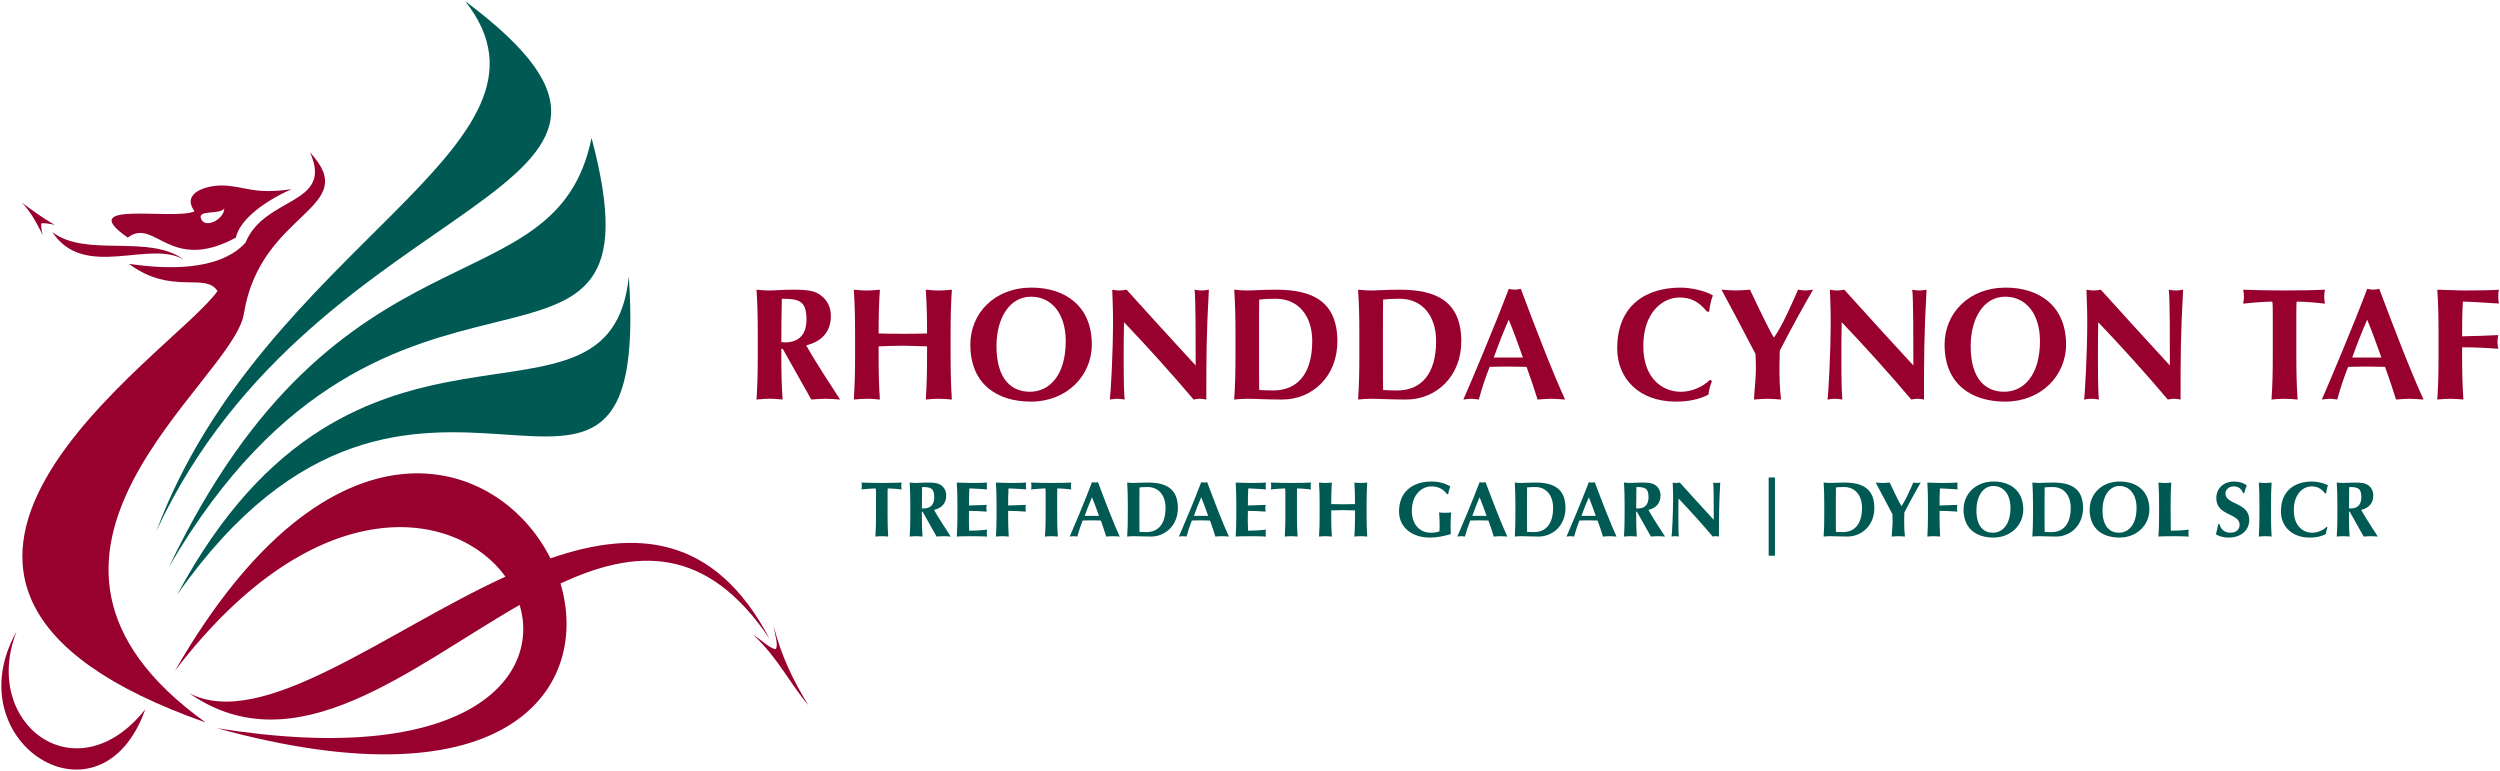 <?xml version="1.0" encoding="UTF-8" standalone="no"?>
<!-- Created with Inkscape (http://www.inkscape.org/) -->

<svg
   xmlns:dc="http://purl.org/dc/elements/1.1/"
   xmlns:cc="http://creativecommons.org/ns#"
   xmlns:rdf="http://www.w3.org/1999/02/22-rdf-syntax-ns#"
   xmlns:svg="http://www.w3.org/2000/svg"
   xmlns="http://www.w3.org/2000/svg"
   xmlns:sodipodi="http://sodipodi.sourceforge.net/DTD/sodipodi-0.dtd"
   xmlns:inkscape="http://www.inkscape.org/namespaces/inkscape"
   width="1000"
   height="308.336"
   id="svg5376"
   version="1.1"
   inkscape:version="0.48.2 r9819"
   sodipodi:docname="A1.svg">
  <defs
     id="defs5378">
    <clipPath
       clipPathUnits="userSpaceOnUse"
       id="clipPath5120">
      <path
         inkscape:connector-curvature="0"
         d="m 42.52,755.433 186.079,0 0,43.937 -186.079,0 0,-43.937 z"
         id="path5122" />
    </clipPath>
    <clipPath
       clipPathUnits="userSpaceOnUse"
       id="clipPath5128">
      <path
         inkscape:connector-curvature="0"
         d="m 42.52,799.37 0,-43.937 186.079,0 0,43.937"
         id="path5130" />
    </clipPath>
    <clipPath
       clipPathUnits="userSpaceOnUse"
       id="clipPath5148">
      <path
         inkscape:connector-curvature="0"
         d="m 42.52,799.37 0,-43.937 186.079,0 0,43.937"
         id="path5150" />
    </clipPath>
    <clipPath
       clipPathUnits="userSpaceOnUse"
       id="clipPath5202">
      <path
         inkscape:connector-curvature="0"
         d="m 42.52,799.37 0,-43.937 186.079,0 0,43.937"
         id="path5204" />
    </clipPath>
    <clipPath
       clipPathUnits="userSpaceOnUse"
       id="clipPath5214">
      <path
         inkscape:connector-curvature="0"
         d="m 42.52,799.37 0,-43.937 186.079,0 0,43.937"
         id="path5216" />
    </clipPath>
    <clipPath
       clipPathUnits="userSpaceOnUse"
       id="clipPath5234">
      <path
         inkscape:connector-curvature="0"
         d="m 42.52,799.37 0,-43.937 186.079,0 0,43.937"
         id="path5236" />
    </clipPath>
    <clipPath
       clipPathUnits="userSpaceOnUse"
       id="clipPath5290">
      <path
         inkscape:connector-curvature="0"
         d="m 42.52,799.37 0,-43.937 186.079,0 0,43.937"
         id="path5292" />
    </clipPath>
    <clipPath
       clipPathUnits="userSpaceOnUse"
       id="clipPath5330">
      <path
         inkscape:connector-curvature="0"
         d="m 42.52,799.37 0,-43.937 186.079,0 0,43.937"
         id="path5332" />
    </clipPath>
    <clipPath
       clipPathUnits="userSpaceOnUse"
       id="clipPath9912">
      <path
         inkscape:connector-curvature="0"
         d="m 339.445,232.659 46.025,0 0,51.899 -46.025,0 0,-51.899 z"
         id="path9914" />
    </clipPath>
    <clipPath
       clipPathUnits="userSpaceOnUse"
       id="clipPath9920">
      <path
         inkscape:connector-curvature="0"
         d="m 344.657,232.684 34.725,0 0,51.868 -34.725,0 0,-51.868 z"
         id="path9922" />
    </clipPath>
    <clipPath
       clipPathUnits="userSpaceOnUse"
       id="clipPath12233">
      <path
         inkscape:connector-curvature="0"
         d="m 257.953,19.842 141.732,0 0,53.504 -141.732,0 0,-53.504 z"
         id="path12235" />
    </clipPath>
    <clipPath
       clipPathUnits="userSpaceOnUse"
       id="clipPath16018">
      <path
         inkscape:connector-curvature="0"
         d="m 44.622,38.953 92.124,0 0,37.175 -92.124,0 0,-37.175 z"
         id="path16020" />
    </clipPath>
    <clipPath
       clipPathUnits="userSpaceOnUse"
       id="clipPath16002">
      <path
         inkscape:connector-curvature="0"
         d="m 44.63,38.953 92.116,0 0,37.175 -92.116,0 0,-37.175 z"
         id="path16004" />
    </clipPath>
    <clipPath
       clipPathUnits="userSpaceOnUse"
       id="clipPath15894">
      <path
         inkscape:connector-curvature="0"
         d="m 44.622,38.953 92.124,0 0,37.175 -92.124,0 0,-37.175 z"
         id="path15896" />
    </clipPath>
    <clipPath
       clipPathUnits="userSpaceOnUse"
       id="clipPath15882">
      <path
         inkscape:connector-curvature="0"
         d="m 44.63,38.953 92.116,0 0,37.175 -92.116,0 0,-37.175 z"
         id="path15884" />
    </clipPath>
    <clipPath
       clipPathUnits="userSpaceOnUse"
       id="clipPath16679">
      <path
         inkscape:connector-curvature="0"
         d="m -8.504,-8.503 437.953,0 0,106.997 -437.953,0 0,-106.997 z"
         id="path16681" />
    </clipPath>
    <clipPath
       clipPathUnits="userSpaceOnUse"
       id="clipPath19116">
      <path
         inkscape:connector-curvature="0"
         d="m 524.876,58.163 51.974,0 c 2.348,0 4.252,-1.904 4.252,-4.252 l 0,-35.486 c 0,-2.348 -1.904,-4.252 -4.252,-4.252 l -103.947,0 c -2.348,0 -4.252,1.904 -4.252,4.252 l 0,35.486 c 0,2.348 1.904,4.252 4.252,4.252"
         clip-rule="evenodd"
         id="path19118" />
    </clipPath>
    <clipPath
       clipPathUnits="userSpaceOnUse"
       id="clipPath19124">
      <path
         inkscape:connector-curvature="0"
         d="m 470.549,17.159 108.74,0 0,37.617 -108.74,0 0,-37.617 z"
         id="path19126" />
    </clipPath>
    <clipPath
       clipPathUnits="userSpaceOnUse"
       id="clipPath19501">
      <path
         inkscape:connector-curvature="0"
         d="m 0.323,2.044 594.629,0 0,82.145 -594.629,0 0,-82.145 z"
         id="path19503" />
    </clipPath>
    <clipPath
       clipPathUnits="userSpaceOnUse"
       id="clipPath19485">
      <path
         inkscape:connector-curvature="0"
         d="m 245.246,17.778 109.243,0 0,48.927 -109.243,0 0,-48.927 z"
         id="path19487" />
    </clipPath>
    <clipPath
       clipPathUnits="userSpaceOnUse"
       id="clipPath20517">
      <path
         inkscape:connector-curvature="0"
         d="m 507.4,28.347 59.529,0 0,84.807 -59.529,0 0,-84.807 z"
         id="path20519" />
    </clipPath>
    <clipPath
       clipPathUnits="userSpaceOnUse"
       id="clipPath20525">
      <path
         inkscape:connector-curvature="0"
         d="m 509.837,27.189 62.4,0 0,83.058 -62.4,0 0,-83.058 z"
         id="path20527" />
    </clipPath>
    <clipPath
       clipPathUnits="userSpaceOnUse"
       id="clipPath32351">
      <path
         inkscape:connector-curvature="0"
         d="m 789.437,22.03 20.563,0 0,41.765 -20.563,0 0,-41.765 z"
         id="path32353" />
    </clipPath>
    <clipPath
       clipPathUnits="userSpaceOnUse"
       id="clipPath34294">
      <path
         inkscape:connector-curvature="0"
         d="m 487.355,14.173 98.707,0 0,52.477 -98.707,0 0,-52.477 z"
         id="path34296" />
    </clipPath>
  </defs>
  <sodipodi:namedview
     id="base"
     pagecolor="#ffffff"
     bordercolor="#666666"
     borderopacity="1.0"
     inkscape:pageopacity="0.0"
     inkscape:pageshadow="2"
     inkscape:zoom="0.49497475"
     inkscape:cx="526.92982"
     inkscape:cy="58.465824"
     inkscape:document-units="px"
     inkscape:current-layer="g37407"
     showgrid="false"
     fit-margin-left="0.5"
     fit-margin-bottom="0.5"
     fit-margin-top="0.5"
     fit-margin-right="0.5"
     inkscape:window-width="1278"
     inkscape:window-height="1035"
     inkscape:window-x="638"
     inkscape:window-y="-21"
     inkscape:window-maximized="0" />
  <g
     inkscape:label="Layer 1"
     inkscape:groupmode="layer"
     id="layer1"
     transform="translate(-5280.94,6090.871)">
    <g
       transform="matrix(8.6,0,0,-8.6,2765.56,-5681.637)"
       id="g37407">
      <g
         transform="translate(333.231,24.547)"
         id="g37167">
        <path
           inkscape:connector-curvature="0"
           id="path37169"
           style="fill:#005953;fill-opacity:1;fill-rule:nonzero;stroke:none"
           d="m 0,0 c 0,0.138 0,0.27 -0.012,0.321 -0.142,0 -0.447,-0.022 -0.666,-0.048 0.011,0.055 0.019,0.105 0.019,0.161 0,0.054 -0.008,0.105 -0.019,0.16 0.331,-0.011 0.496,-0.018 0.947,-0.018 0.451,0 0.615,0.007 0.924,0.018 C 1.182,0.539 1.174,0.488 1.174,0.434 1.174,0.378 1.182,0.328 1.193,0.273 0.997,0.299 0.692,0.321 0.545,0.321 0.538,0.27 0.538,0.138 0.538,0 l 0,-0.91 c 0,-0.408 0.007,-0.687 0.03,-1.009 -0.081,0.008 -0.179,0.018 -0.299,0.018 -0.12,0 -0.219,-0.01 -0.299,-0.018 C -0.007,-1.597 0,-1.318 0,-0.91 L 0,0" />
      </g>
      <g
         transform="translate(335.374,24.933)"
         id="g37171">
        <path
           inkscape:connector-curvature="0"
           id="path37173"
           style="fill:#005953;fill-opacity:1;fill-rule:nonzero;stroke:none"
           d="m 0,0 c -0.006,-0.331 -0.01,-0.658 -0.01,-0.99 0.029,-0.005 0.054,-0.007 0.08,-0.007 0.32,0 0.495,0.177 0.495,0.521 C 0.565,-0.047 0.398,0 0,0 z m 0.023,-1.146 -0.033,0 0,-0.15 c 0,-0.408 0.006,-0.687 0.029,-1.008 -0.081,0.007 -0.178,0.017 -0.299,0.017 -0.121,0 -0.218,-0.01 -0.298,-0.017 0.022,0.321 0.029,0.6 0.029,1.008 l 0,0.495 c 0,0.408 -0.007,0.688 -0.029,1.009 0.08,-0.008 0.177,-0.018 0.298,-0.018 0.131,0 0.288,0.018 0.536,0.018 0.367,0 0.501,-0.033 0.629,-0.124 0.145,-0.105 0.238,-0.266 0.238,-0.48 0,-0.354 -0.205,-0.58 -0.566,-0.67 0.233,-0.412 0.511,-0.827 0.776,-1.238 -0.108,0.007 -0.219,0.017 -0.327,0.017 -0.109,0 -0.222,-0.01 -0.332,-0.017 l -0.651,1.158" />
      </g>
      <g
         transform="translate(337.017,24.131)"
         id="g37175">
        <path
           inkscape:connector-curvature="0"
           id="path37177"
           style="fill:#005953;fill-opacity:1;fill-rule:nonzero;stroke:none"
           d="M 0,0 C 0,0.409 -0.007,0.689 -0.03,1.009 0.186,1.006 0.404,0.991 0.619,0.991 c 0.356,0 0.662,0.007 0.76,0.018 C 1.373,0.965 1.366,0.922 1.366,0.856 1.366,0.78 1.373,0.747 1.379,0.693 1.103,0.711 0.667,0.737 0.556,0.737 0.539,0.471 0.539,0.208 0.539,-0.057 c 0.315,0.007 0.549,0.015 0.827,0.028 -0.016,-0.082 -0.02,-0.116 -0.02,-0.164 0,-0.039 0.009,-0.072 0.02,-0.149 -0.278,0.022 -0.55,0.034 -0.827,0.034 0,-0.152 -0.004,-0.31 -0.004,-0.467 0,-0.152 0.004,-0.309 0.011,-0.454 0.273,0 0.554,0.014 0.833,0.047 -0.006,-0.051 -0.013,-0.087 -0.013,-0.164 0,-0.077 0.007,-0.114 0.013,-0.157 -0.129,0.005 -0.302,0.018 -0.636,0.018 -0.594,0 -0.692,-0.01 -0.773,-0.018 C -0.007,-1.182 0,-0.902 0,-0.495 L 0,0" />
      </g>
      <g
         transform="translate(338.837,24.131)"
         id="g37179">
        <path
           inkscape:connector-curvature="0"
           id="path37181"
           style="fill:#005953;fill-opacity:1;fill-rule:nonzero;stroke:none"
           d="M 0,0 C 0,0.409 -0.008,0.689 -0.03,1.009 0.185,1.006 0.404,0.991 0.618,0.991 0.976,0.991 1.282,0.998 1.379,1.009 1.373,0.965 1.364,0.922 1.364,0.856 1.364,0.78 1.373,0.747 1.379,0.693 1.104,0.711 0.666,0.737 0.557,0.737 0.539,0.471 0.539,0.208 0.539,-0.057 0.855,-0.05 1.088,-0.042 1.364,-0.029 1.35,-0.111 1.347,-0.145 1.347,-0.193 c 0,-0.039 0.006,-0.072 0.017,-0.149 -0.276,0.022 -0.548,0.034 -0.825,0.034 l 0,-0.187 c 0,-0.407 0.008,-0.687 0.029,-1.008 -0.08,0.008 -0.179,0.018 -0.299,0.018 -0.12,0 -0.218,-0.01 -0.299,-0.018 C -0.008,-1.182 0,-0.902 0,-0.495 L 0,0" />
      </g>
      <g
         transform="translate(341.121,24.547)"
         id="g37183">
        <path
           inkscape:connector-curvature="0"
           id="path37185"
           style="fill:#005953;fill-opacity:1;fill-rule:nonzero;stroke:none"
           d="m 0,0 c 0,0.138 0,0.27 -0.012,0.321 -0.142,0 -0.448,-0.022 -0.666,-0.048 0.01,0.055 0.017,0.105 0.017,0.161 0,0.054 -0.007,0.105 -0.017,0.16 0.33,-0.011 0.495,-0.018 0.947,-0.018 0.45,0 0.614,0.007 0.924,0.018 C 1.181,0.539 1.174,0.488 1.174,0.434 1.174,0.378 1.181,0.328 1.193,0.273 0.997,0.299 0.69,0.321 0.544,0.321 0.536,0.27 0.536,0.138 0.536,0 l 0,-0.91 c 0,-0.408 0.008,-0.687 0.031,-1.009 -0.08,0.008 -0.18,0.018 -0.298,0.018 -0.121,0 -0.22,-0.01 -0.3,-0.018 C -0.008,-1.597 0,-1.318 0,-0.91 L 0,0" />
      </g>
      <g
         transform="translate(343.602,23.59)"
         id="g37187">
        <path
           inkscape:connector-curvature="0"
           id="path37189"
           style="fill:#005953;fill-opacity:1;fill-rule:nonzero;stroke:none"
           d="M 0,0 C -0.105,0.294 -0.207,0.583 -0.325,0.867 -0.448,0.583 -0.561,0.294 -0.666,0 L 0,0 z m 0.965,-0.962 c -0.117,0.008 -0.218,0.018 -0.321,0.018 -0.102,0 -0.208,-0.01 -0.308,-0.018 -0.077,0.249 -0.161,0.499 -0.251,0.747 -0.158,0.004 -0.311,0.008 -0.467,0.008 -0.128,0 -0.251,-0.004 -0.379,-0.008 -0.098,-0.248 -0.178,-0.494 -0.248,-0.747 -0.058,0.008 -0.112,0.018 -0.171,0.018 -0.058,0 -0.112,-0.01 -0.182,-0.018 0.179,0.405 0.724,1.701 1.037,2.531 0.047,-0.008 0.093,-0.018 0.14,-0.018 0.048,0 0.091,0.01 0.138,0.018 0.308,-0.83 0.736,-1.937 1.012,-2.531" />
      </g>
      <g
         transform="translate(345.481,23.558)"
         id="g37191">
        <path
           inkscape:connector-curvature="0"
           id="path37193"
           style="fill:#005953;fill-opacity:1;fill-rule:nonzero;stroke:none"
           d="m 0,0 c 0,-0.197 0,-0.642 0.004,-0.711 0.073,-0.002 0.171,-0.011 0.32,-0.011 0.545,0 0.892,0.373 0.892,1.128 0,0.598 -0.332,0.969 -0.835,0.969 C 0.207,1.375 0.116,1.368 0.004,1.357 0,1.288 0,0.843 0,0.648 L 0,0 z m -0.539,0.574 c 0,0.408 -0.007,0.688 -0.029,1.009 0.081,-0.008 0.178,-0.018 0.298,-0.018 0.161,0 0.339,0.018 0.66,0.018 0.829,0 1.401,-0.266 1.401,-1.184 0,-0.799 -0.575,-1.328 -1.258,-1.328 -0.365,0 -0.614,0.018 -0.803,0.018 -0.12,0 -0.217,-0.011 -0.298,-0.018 0.022,0.321 0.029,0.6 0.029,1.008 l 0,0.495" />
      </g>
      <g
         transform="translate(348.68,23.59)"
         id="g37195">
        <path
           inkscape:connector-curvature="0"
           id="path37197"
           style="fill:#005953;fill-opacity:1;fill-rule:nonzero;stroke:none"
           d="M 0,0 C -0.105,0.294 -0.206,0.583 -0.323,0.867 -0.447,0.583 -0.56,0.294 -0.664,0 L 0,0 z m 0.965,-0.962 c -0.115,0.008 -0.218,0.018 -0.32,0.018 -0.101,0 -0.207,-0.01 -0.309,-0.018 -0.077,0.249 -0.161,0.499 -0.251,0.747 -0.157,0.004 -0.308,0.008 -0.467,0.008 -0.127,0 -0.25,-0.004 -0.377,-0.008 -0.099,-0.248 -0.179,-0.494 -0.248,-0.747 -0.059,0.008 -0.113,0.018 -0.171,0.018 -0.058,0 -0.114,-0.01 -0.184,-0.018 0.18,0.405 0.727,1.701 1.039,2.531 0.048,-0.008 0.091,-0.018 0.138,-0.018 0.048,0 0.091,0.01 0.138,0.018 0.31,-0.83 0.735,-1.937 1.012,-2.531" />
      </g>
      <g
         transform="translate(349.988,24.131)"
         id="g37199">
        <path
           inkscape:connector-curvature="0"
           id="path37201"
           style="fill:#005953;fill-opacity:1;fill-rule:nonzero;stroke:none"
           d="M 0,0 C 0,0.409 -0.007,0.689 -0.028,1.009 0.186,1.006 0.404,0.991 0.619,0.991 c 0.357,0 0.663,0.007 0.76,0.018 C 1.373,0.965 1.367,0.922 1.367,0.856 1.367,0.78 1.373,0.747 1.379,0.693 1.104,0.711 0.668,0.737 0.557,0.737 0.54,0.471 0.54,0.208 0.54,-0.057 0.856,-0.05 1.089,-0.042 1.367,-0.029 1.351,-0.111 1.348,-0.145 1.348,-0.193 c 0,-0.039 0.007,-0.072 0.019,-0.149 -0.278,0.022 -0.551,0.034 -0.827,0.034 0,-0.152 -0.005,-0.31 -0.005,-0.467 0,-0.152 0.005,-0.309 0.012,-0.454 0.272,0 0.553,0.014 0.832,0.047 -0.006,-0.051 -0.012,-0.087 -0.012,-0.164 0,-0.077 0.006,-0.114 0.012,-0.157 -0.13,0.005 -0.301,0.018 -0.637,0.018 -0.593,0 -0.69,-0.01 -0.77,-0.018 C -0.007,-1.182 0,-0.902 0,-0.495 L 0,0" />
      </g>
      <g
         transform="translate(352.271,24.547)"
         id="g37203">
        <path
           inkscape:connector-curvature="0"
           id="path37205"
           style="fill:#005953;fill-opacity:1;fill-rule:nonzero;stroke:none"
           d="m 0,0 c 0,0.138 0,0.27 -0.012,0.321 -0.142,0 -0.448,-0.022 -0.666,-0.048 0.011,0.055 0.019,0.105 0.019,0.161 0,0.054 -0.008,0.105 -0.019,0.16 0.332,-0.011 0.496,-0.018 0.947,-0.018 0.451,0 0.614,0.007 0.924,0.018 C 1.181,0.539 1.176,0.488 1.176,0.434 1.176,0.378 1.181,0.328 1.193,0.273 0.997,0.299 0.691,0.321 0.545,0.321 0.539,0.27 0.539,0.138 0.539,0 l 0,-0.91 c 0,-0.408 0.006,-0.687 0.028,-1.009 -0.08,0.008 -0.178,0.018 -0.298,0.018 -0.12,0 -0.218,-0.01 -0.297,-0.018 C -0.008,-1.597 0,-1.318 0,-0.91 L 0,0" />
      </g>
      <g
         transform="translate(355.51,23.846)"
         id="g37207">
        <path
           inkscape:connector-curvature="0"
           id="path37209"
           style="fill:#005953;fill-opacity:1;fill-rule:nonzero;stroke:none"
           d="M 0,0 C -0.185,0.002 -0.368,0.012 -0.553,0.012 -0.735,0.012 -0.92,0.006 -1.107,0 l 0,-0.209 c 0,-0.408 0.008,-0.687 0.03,-1.009 -0.081,0.008 -0.178,0.018 -0.299,0.018 -0.119,0 -0.217,-0.01 -0.299,-0.018 0.024,0.322 0.029,0.601 0.029,1.009 l 0,0.494 c 0,0.409 -0.005,0.689 -0.029,1.01 0.082,-0.008 0.18,-0.018 0.299,-0.018 0.121,0 0.218,0.01 0.299,0.018 -0.022,-0.316 -0.03,-0.597 -0.03,-1.002 0.124,-0.003 0.3,-0.008 0.558,-0.008 0.259,0 0.411,0.005 0.549,0.008 0,0.405 -0.008,0.686 -0.029,1.002 0.08,-0.008 0.178,-0.018 0.299,-0.018 0.12,0 0.218,0.01 0.298,0.018 C 0.547,0.974 0.539,0.694 0.539,0.285 l 0,-0.494 c 0,-0.408 0.008,-0.687 0.029,-1.009 C 0.488,-1.21 0.39,-1.2 0.27,-1.2 0.149,-1.2 0.051,-1.21 -0.029,-1.218 -0.008,-0.896 0,-0.617 0,-0.209 L 0,0" />
      </g>
      <g
         transform="translate(359.787,24.598)"
         id="g37211">
        <path
           inkscape:connector-curvature="0"
           id="path37213"
           style="fill:#005953;fill-opacity:1;fill-rule:nonzero;stroke:none"
           d="m 0,0 c -0.151,0.218 -0.385,0.365 -0.717,0.365 -0.451,0 -0.917,-0.375 -0.917,-1.14 0,-0.579 0.324,-1.016 0.886,-1.016 0.123,0 0.337,0.024 0.396,0.065 0.01,0.059 0.01,0.149 0.01,0.255 0,0.392 -0.021,0.557 -0.026,0.626 0.048,-0.007 0.121,-0.018 0.27,-0.018 0.175,0 0.249,0.011 0.296,0.018 -0.019,-0.077 -0.029,-0.378 -0.029,-0.611 0,-0.154 0.003,-0.346 0.01,-0.401 -0.316,-0.09 -0.652,-0.16 -0.971,-0.16 -0.839,0 -1.438,0.476 -1.438,1.218 0,0.927 0.65,1.389 1.507,1.389 0.367,0 0.615,-0.081 0.876,-0.22 C 0.113,0.247 0.074,0.123 0.051,0 L 0,0" />
      </g>
      <g
         transform="translate(361.63,23.59)"
         id="g37215">
        <path
           inkscape:connector-curvature="0"
           id="path37217"
           style="fill:#005953;fill-opacity:1;fill-rule:nonzero;stroke:none"
           d="M 0,0 C -0.107,0.294 -0.207,0.583 -0.325,0.867 -0.448,0.583 -0.561,0.294 -0.666,0 L 0,0 z m 0.964,-0.962 c -0.116,0.008 -0.218,0.018 -0.32,0.018 -0.101,0 -0.207,-0.01 -0.309,-0.018 -0.076,0.249 -0.16,0.499 -0.251,0.747 -0.157,0.004 -0.309,0.008 -0.466,0.008 -0.128,0 -0.251,-0.004 -0.379,-0.008 -0.098,-0.248 -0.178,-0.494 -0.247,-0.747 -0.059,0.008 -0.113,0.018 -0.172,0.018 -0.057,0 -0.113,-0.01 -0.181,-0.018 0.178,0.405 0.724,1.701 1.036,2.531 0.048,-0.008 0.092,-0.018 0.139,-0.018 0.048,0 0.092,0.01 0.138,0.018 0.311,-0.83 0.735,-1.937 1.012,-2.531" />
      </g>
      <g
         transform="translate(363.509,23.558)"
         id="g37219">
        <path
           inkscape:connector-curvature="0"
           id="path37221"
           style="fill:#005953;fill-opacity:1;fill-rule:nonzero;stroke:none"
           d="m 0,0 c 0,-0.197 0,-0.642 0.004,-0.711 0.072,-0.002 0.171,-0.011 0.32,-0.011 0.546,0 0.89,0.373 0.89,1.128 0,0.598 -0.33,0.969 -0.831,0.969 C 0.208,1.375 0.116,1.368 0.004,1.357 0,1.288 0,0.843 0,0.648 L 0,0 z m -0.54,0.574 c 0,0.408 -0.007,0.688 -0.028,1.009 0.08,-0.008 0.178,-0.018 0.298,-0.018 0.159,0 0.339,0.018 0.659,0.018 0.83,0 1.402,-0.266 1.402,-1.184 0,-0.799 -0.577,-1.328 -1.259,-1.328 -0.364,0 -0.612,0.018 -0.802,0.018 -0.12,0 -0.218,-0.011 -0.298,-0.018 0.021,0.321 0.028,0.6 0.028,1.008 l 0,0.495" />
      </g>
      <g
         transform="translate(366.709,23.59)"
         id="g37223">
        <path
           inkscape:connector-curvature="0"
           id="path37225"
           style="fill:#005953;fill-opacity:1;fill-rule:nonzero;stroke:none"
           d="M 0,0 C -0.106,0.294 -0.207,0.583 -0.323,0.867 -0.449,0.583 -0.561,0.294 -0.668,0 L 0,0 z m 0.964,-0.962 c -0.116,0.008 -0.219,0.018 -0.319,0.018 -0.103,0 -0.208,-0.01 -0.311,-0.018 -0.076,0.249 -0.159,0.499 -0.251,0.747 -0.157,0.004 -0.309,0.008 -0.465,0.008 -0.128,0 -0.253,-0.004 -0.379,-0.008 -0.098,-0.248 -0.178,-0.494 -0.248,-0.747 -0.057,0.008 -0.113,0.018 -0.17,0.018 -0.059,0 -0.113,-0.01 -0.183,-0.018 0.178,0.405 0.725,1.701 1.039,2.531 0.046,-0.008 0.09,-0.018 0.136,-0.018 0.048,0 0.092,0.01 0.138,0.018 0.311,-0.83 0.737,-1.937 1.013,-2.531" />
      </g>
      <g
         transform="translate(368.598,24.933)"
         id="g37227">
        <path
           inkscape:connector-curvature="0"
           id="path37229"
           style="fill:#005953;fill-opacity:1;fill-rule:nonzero;stroke:none"
           d="m 0,0 c -0.007,-0.331 -0.011,-0.658 -0.011,-0.99 0.029,-0.005 0.055,-0.007 0.081,-0.007 0.32,0 0.494,0.177 0.494,0.521 C 0.564,-0.047 0.397,0 0,0 z m 0.023,-1.146 -0.034,0 0,-0.15 c 0,-0.408 0.007,-0.687 0.029,-1.008 -0.08,0.007 -0.178,0.017 -0.298,0.017 -0.121,0 -0.219,-0.01 -0.298,-0.017 0.02,0.321 0.029,0.6 0.029,1.008 l 0,0.495 c 0,0.408 -0.009,0.688 -0.029,1.009 C -0.499,0.2 -0.401,0.19 -0.28,0.19 c 0.13,0 0.288,0.018 0.535,0.018 0.368,0 0.502,-0.033 0.63,-0.124 0.145,-0.105 0.236,-0.266 0.236,-0.48 0,-0.354 -0.204,-0.58 -0.564,-0.67 0.233,-0.412 0.511,-0.827 0.776,-1.238 -0.109,0.007 -0.219,0.017 -0.329,0.017 -0.107,0 -0.221,-0.01 -0.33,-0.017 l -0.651,1.158" />
      </g>
      <g
         transform="translate(370.287,25.141)"
         id="g37231">
        <path
           inkscape:connector-curvature="0"
           id="path37233"
           style="fill:#005953;fill-opacity:1;fill-rule:nonzero;stroke:none"
           d="m 0,0 c 0.055,-0.011 0.108,-0.018 0.164,-0.018 0.055,0 0.109,0.007 0.164,0.018 0.524,-0.579 1.045,-1.154 1.58,-1.734 0,0.58 0,1.57 -0.024,1.734 0.053,-0.011 0.108,-0.018 0.162,-0.018 0.055,0 0.109,0.007 0.164,0.018 -0.059,-1.059 -0.059,-1.544 -0.059,-2.512 -0.05,0.011 -0.098,0.018 -0.148,0.018 -0.052,0 -0.099,-0.007 -0.143,-0.018 -0.498,0.59 -1.03,1.18 -1.59,1.77 -0.007,-0.273 -0.007,-0.575 -0.007,-0.848 0,-0.583 0.01,-0.787 0.02,-0.922 -0.057,0.011 -0.115,0.018 -0.17,0.018 -0.053,0 -0.113,-0.007 -0.167,-0.018 0.019,0.106 0.072,1.045 0.072,1.788 C 0.018,-0.396 0.004,-0.175 0,0" />
      </g>
      <path
         inkscape:connector-curvature="0"
         id="path37235"
         style="fill:#005953;fill-opacity:1;fill-rule:nonzero;stroke:none"
         d="m 374.75,21.738 0.292,0 0,3.64 -0.292,0 0,-3.64 z" />
      <g
         transform="translate(377.873,23.558)"
         id="g37237">
        <path
           inkscape:connector-curvature="0"
           id="path37239"
           style="fill:#005953;fill-opacity:1;fill-rule:nonzero;stroke:none"
           d="m 0,0 c 0,-0.197 0,-0.642 0.005,-0.711 0.073,-0.002 0.17,-0.011 0.32,-0.011 0.546,0 0.893,0.373 0.893,1.128 0,0.598 -0.332,0.969 -0.836,0.969 C 0.208,1.375 0.118,1.368 0.005,1.357 0,1.288 0,0.843 0,0.648 L 0,0 z m -0.538,0.574 c 0,0.408 -0.006,0.688 -0.029,1.009 0.08,-0.008 0.179,-0.018 0.297,-0.018 0.162,0 0.34,0.018 0.661,0.018 0.829,0 1.401,-0.266 1.401,-1.184 0,-0.799 -0.574,-1.328 -1.26,-1.328 -0.362,0 -0.611,0.018 -0.802,0.018 -0.118,0 -0.217,-0.011 -0.297,-0.018 0.023,0.321 0.029,0.6 0.029,1.008 l 0,0.495" />
      </g>
      <g
         transform="translate(380.928,24.049)"
         id="g37241">
        <path
           inkscape:connector-curvature="0"
           id="path37243"
           style="fill:#005953;fill-opacity:1;fill-rule:nonzero;stroke:none"
           d="m 0,0 c 0.197,0.277 0.39,0.735 0.549,1.092 0.056,-0.008 0.11,-0.018 0.169,-0.018 0.058,0 0.113,0.01 0.174,0.018 -0.161,-0.273 -0.527,-0.935 -0.76,-1.395 0,-0.116 -0.007,-0.236 -0.007,-0.357 0,-0.24 0.003,-0.486 0.036,-0.76 -0.102,0.007 -0.207,0.017 -0.31,0.017 -0.102,0 -0.207,-0.01 -0.309,-0.017 0.01,0.233 0.044,0.477 0.044,0.703 0,0.113 -0.004,0.226 -0.008,0.339 -0.251,0.483 -0.666,1.262 -0.778,1.47 0.108,-0.008 0.218,-0.018 0.327,-0.018 0.109,0 0.215,0.01 0.323,0.018 C -0.381,0.731 -0.109,0.167 -0.006,0 L 0,0" />
      </g>
      <g
         transform="translate(382.158,24.131)"
         id="g37245">
        <path
           inkscape:connector-curvature="0"
           id="path37247"
           style="fill:#005953;fill-opacity:1;fill-rule:nonzero;stroke:none"
           d="M 0,0 C 0,0.409 -0.006,0.689 -0.028,1.009 0.187,1.006 0.405,0.991 0.619,0.991 0.976,0.991 1.282,0.998 1.381,1.009 1.374,0.965 1.367,0.922 1.367,0.856 1.367,0.78 1.374,0.747 1.381,0.693 1.104,0.711 0.668,0.737 0.557,0.737 0.54,0.471 0.54,0.208 0.54,-0.057 0.857,-0.05 1.089,-0.042 1.367,-0.029 1.351,-0.111 1.348,-0.145 1.348,-0.193 c 0,-0.039 0.008,-0.072 0.019,-0.149 -0.278,0.022 -0.551,0.034 -0.827,0.034 l 0,-0.187 c 0,-0.407 0.007,-0.687 0.028,-1.008 -0.08,0.008 -0.178,0.018 -0.298,0.018 -0.119,0 -0.218,-0.01 -0.298,-0.018 C -0.006,-1.182 0,-0.902 0,-0.495 L 0,0" />
      </g>
      <g
         transform="translate(385.202,24.981)"
         id="g37249">
        <path
           inkscape:connector-curvature="0"
           id="path37251"
           style="fill:#005953;fill-opacity:1;fill-rule:nonzero;stroke:none"
           d="m 0,0 c -0.499,0 -0.79,-0.504 -0.79,-1.13 0,-0.773 0.357,-1.043 0.763,-1.043 0.438,0 0.821,0.362 0.821,1.156 C 0.794,-0.387 0.47,0 0,0 z m 0.011,0.208 c 0.772,0 1.379,-0.423 1.379,-1.3 0,-0.721 -0.579,-1.307 -1.39,-1.307 -0.768,0 -1.388,0.392 -1.388,1.303 0,0.717 0.554,1.304 1.399,1.304" />
      </g>
      <g
         transform="translate(387.582,23.558)"
         id="g37253">
        <path
           inkscape:connector-curvature="0"
           id="path37255"
           style="fill:#005953;fill-opacity:1;fill-rule:nonzero;stroke:none"
           d="m 0,0 c 0,-0.197 0,-0.642 0.004,-0.711 0.073,-0.002 0.171,-0.011 0.32,-0.011 0.547,0 0.892,0.373 0.892,1.128 0,0.598 -0.33,0.969 -0.833,0.969 C 0.209,1.375 0.116,1.368 0.004,1.357 0,1.288 0,0.843 0,0.648 L 0,0 z m -0.538,0.574 c 0,0.408 -0.008,0.688 -0.03,1.009 0.08,-0.008 0.179,-0.018 0.3,-0.018 0.16,0 0.338,0.018 0.658,0.018 0.831,0 1.401,-0.266 1.401,-1.184 0,-0.799 -0.575,-1.328 -1.259,-1.328 -0.364,0 -0.612,0.018 -0.8,0.018 -0.121,0 -0.22,-0.011 -0.3,-0.018 0.022,0.321 0.03,0.6 0.03,1.008 l 0,0.495" />
      </g>
      <g
         transform="translate(391.066,24.981)"
         id="g37257">
        <path
           inkscape:connector-curvature="0"
           id="path37259"
           style="fill:#005953;fill-opacity:1;fill-rule:nonzero;stroke:none"
           d="m 0,0 c -0.498,0 -0.789,-0.504 -0.789,-1.13 0,-0.773 0.358,-1.043 0.766,-1.043 0.436,0 0.817,0.362 0.817,1.156 C 0.794,-0.387 0.471,0 0,0 z m 0.012,0.208 c 0.771,0 1.38,-0.423 1.38,-1.3 0,-0.721 -0.578,-1.307 -1.392,-1.307 -0.768,0 -1.387,0.392 -1.387,1.303 0,0.717 0.554,1.304 1.399,1.304" />
      </g>
      <g
         transform="translate(392.908,24.131)"
         id="g37261">
        <path
           inkscape:connector-curvature="0"
           id="path37263"
           style="fill:#005953;fill-opacity:1;fill-rule:nonzero;stroke:none"
           d="M 0,0 C 0,0.409 -0.006,0.689 -0.03,1.009 0.051,1.002 0.15,0.991 0.269,0.991 0.39,0.991 0.487,1.002 0.568,1.009 0.546,0.689 0.539,0.409 0.539,0 l 0,-0.495 c 0,-0.268 0.004,-0.546 0.007,-0.734 0.273,0 0.555,0.014 0.835,0.047 -0.008,-0.051 -0.015,-0.087 -0.015,-0.164 0,-0.077 0.007,-0.114 0.015,-0.157 -0.131,0.005 -0.303,0.018 -0.638,0.018 -0.593,0 -0.692,-0.01 -0.773,-0.018 C -0.006,-1.182 0,-0.902 0,-0.495 L 0,0" />
      </g>
      <g
         transform="translate(396.815,24.65)"
         id="g37265">
        <path
           inkscape:connector-curvature="0"
           id="path37267"
           style="fill:#005953;fill-opacity:1;fill-rule:nonzero;stroke:none"
           d="m 0,0 c -0.077,0.208 -0.22,0.313 -0.44,0.313 -0.222,0 -0.38,-0.153 -0.38,-0.328 0,-0.539 1.107,-0.404 1.107,-1.232 0,-0.487 -0.386,-0.822 -0.964,-0.822 -0.262,0 -0.48,0.078 -0.587,0.157 0.048,0.167 0.081,0.298 0.107,0.463 l 0.067,0 c 0.042,-0.213 0.208,-0.393 0.504,-0.393 0.285,0 0.425,0.166 0.425,0.371 0,0.549 -1.084,0.403 -1.084,1.23 0,0.502 0.386,0.78 0.819,0.78 0.262,0 0.459,-0.07 0.597,-0.179 C 0.128,0.246 0.101,0.16 0.054,0 L 0,0" />
      </g>
      <g
         transform="translate(397.575,24.131)"
         id="g37269">
        <path
           inkscape:connector-curvature="0"
           id="path37271"
           style="fill:#005953;fill-opacity:1;fill-rule:nonzero;stroke:none"
           d="M 0,0 C 0,0.409 -0.006,0.689 -0.028,1.009 0.051,1.002 0.15,0.991 0.27,0.991 0.39,0.991 0.487,1.002 0.568,1.009 0.546,0.689 0.54,0.409 0.54,0 l 0,-0.495 c 0,-0.407 0.006,-0.687 0.028,-1.008 -0.081,0.008 -0.178,0.018 -0.298,0.018 -0.12,0 -0.219,-0.01 -0.298,-0.018 C -0.006,-1.182 0,-0.902 0,-0.495 L 0,0" />
      </g>
      <g
         transform="translate(400.742,23.052)"
         id="g37273">
        <path
           inkscape:connector-curvature="0"
           id="path37275"
           style="fill:#005953;fill-opacity:1;fill-rule:nonzero;stroke:none"
           d="m 0,0 c -0.039,-0.102 -0.07,-0.208 -0.08,-0.311 -0.193,-0.102 -0.444,-0.16 -0.742,-0.16 -0.845,0 -1.344,0.528 -1.344,1.217 0,1.003 0.681,1.391 1.446,1.391 0.254,0 0.576,-0.077 0.742,-0.179 C -0.026,1.837 -0.049,1.711 -0.063,1.585 l -0.048,0 c -0.183,0.226 -0.369,0.326 -0.627,0.326 -0.39,0 -0.829,-0.339 -0.829,-1.112 0,-0.75 0.443,-1.043 0.861,-1.043 0.233,0 0.503,0.108 0.66,0.272 L 0,0" />
      </g>
      <g
         transform="translate(401.751,24.933)"
         id="g37277">
        <path
           inkscape:connector-curvature="0"
           id="path37279"
           style="fill:#005953;fill-opacity:1;fill-rule:nonzero;stroke:none"
           d="m 0,0 c -0.008,-0.331 -0.011,-0.658 -0.011,-0.99 0.029,-0.005 0.054,-0.007 0.08,-0.007 0.32,0 0.495,0.177 0.495,0.521 C 0.564,-0.047 0.397,0 0,0 z m 0.023,-1.146 -0.034,0 0,-0.15 c 0,-0.408 0.007,-0.687 0.029,-1.008 -0.08,0.007 -0.179,0.017 -0.298,0.017 -0.122,0 -0.218,-0.01 -0.3,-0.017 0.023,0.321 0.03,0.6 0.03,1.008 l 0,0.495 c 0,0.408 -0.007,0.688 -0.03,1.009 0.082,-0.008 0.178,-0.018 0.3,-0.018 0.131,0 0.287,0.018 0.534,0.018 0.368,0 0.503,-0.033 0.63,-0.124 0.146,-0.105 0.236,-0.266 0.236,-0.48 0,-0.354 -0.203,-0.58 -0.563,-0.67 0.233,-0.412 0.509,-0.827 0.775,-1.238 -0.109,0.007 -0.218,0.017 -0.328,0.017 -0.109,0 -0.221,-0.01 -0.331,-0.017 l -0.65,1.158" />
      </g>
      <g
         transform="translate(328.85,33.69)"
         id="g37281">
        <path
           inkscape:connector-curvature="0"
           id="path37283"
           style="fill:#98002e;fill-opacity:1;fill-rule:nonzero;stroke:none"
           d="m 0,0 c -0.015,-0.673 -0.023,-1.341 -0.023,-2.015 0.059,-0.007 0.112,-0.015 0.162,-0.015 0.653,0 1.008,0.364 1.008,1.06 C 1.147,-0.096 0.807,0 0,0 z m 0.044,-2.332 -0.067,0 0,-0.305 c 0,-0.829 0.015,-1.4 0.059,-2.051 -0.163,0.014 -0.362,0.037 -0.607,0.037 -0.245,0 -0.445,-0.023 -0.607,-0.037 0.044,0.651 0.059,1.222 0.059,2.051 l 0,1.007 c 0,0.829 -0.015,1.401 -0.059,2.052 0.162,-0.015 0.362,-0.037 0.607,-0.037 0.266,0 0.585,0.037 1.089,0.037 0.749,0 1.021,-0.066 1.281,-0.253 0.297,-0.213 0.482,-0.538 0.482,-0.977 0,-0.718 -0.416,-1.178 -1.149,-1.362 0.475,-0.837 1.038,-1.68 1.578,-2.518 -0.221,0.014 -0.445,0.037 -0.667,0.037 -0.222,0 -0.451,-0.023 -0.673,-0.037 l -1.326,2.356" />
      </g>
      <g
         transform="translate(335.605,31.475)"
         id="g37285">
        <path
           inkscape:connector-curvature="0"
           id="path37287"
           style="fill:#98002e;fill-opacity:1;fill-rule:nonzero;stroke:none"
           d="M 0,0 C -0.379,0.007 -0.749,0.03 -1.127,0.03 -1.498,0.03 -1.874,0.015 -2.253,0 l 0,-0.422 c 0,-0.829 0.015,-1.401 0.059,-2.052 -0.162,0.015 -0.361,0.037 -0.606,0.037 -0.244,0 -0.445,-0.022 -0.607,-0.037 0.043,0.651 0.059,1.223 0.059,2.052 l 0,1.007 c 0,0.829 -0.016,1.4 -0.059,2.051 0.162,-0.014 0.363,-0.037 0.607,-0.037 0.245,0 0.444,0.023 0.606,0.037 C -2.238,1.991 -2.253,1.422 -2.253,0.6 -2.001,0.592 -1.645,0.585 -1.119,0.585 -0.592,0.585 -0.283,0.592 0,0.6 0,1.422 -0.015,1.991 -0.06,2.636 0.104,2.622 0.302,2.599 0.547,2.599 0.791,2.599 0.992,2.622 1.154,2.636 1.111,1.985 1.095,1.414 1.095,0.585 l 0,-1.007 c 0,-0.829 0.016,-1.401 0.059,-2.052 -0.162,0.015 -0.363,0.037 -0.607,0.037 -0.245,0 -0.443,-0.022 -0.607,-0.037 C -0.015,-1.823 0,-1.251 0,-0.422 L 0,0" />
      </g>
      <g
         transform="translate(340.441,33.786)"
         id="g37289">
        <path
           inkscape:connector-curvature="0"
           id="path37291"
           style="fill:#98002e;fill-opacity:1;fill-rule:nonzero;stroke:none"
           d="m 0,0 c -1.015,0 -1.607,-1.022 -1.607,-2.296 0,-1.578 0.725,-2.126 1.554,-2.126 0.889,0 1.667,0.741 1.667,2.355 C 1.614,-0.785 0.954,0 0,0 z m 0.022,0.422 c 1.57,0 2.805,-0.859 2.805,-2.644 0,-1.467 -1.177,-2.659 -2.827,-2.659 -1.563,0 -2.823,0.8 -2.823,2.651 0,1.46 1.126,2.652 2.845,2.652" />
      </g>
      <g
         transform="translate(344.218,34.111)"
         id="g37293">
        <path
           inkscape:connector-curvature="0"
           id="path37295"
           style="fill:#98002e;fill-opacity:1;fill-rule:nonzero;stroke:none"
           d="m 0,0 c 0.11,-0.021 0.221,-0.037 0.332,-0.037 0.112,0 0.222,0.016 0.334,0.037 1.067,-1.178 2.126,-2.348 3.215,-3.525 0,1.177 0,3.192 -0.052,3.525 0.111,-0.021 0.221,-0.037 0.333,-0.037 0.111,0 0.222,0.016 0.333,0.037 -0.119,-2.155 -0.119,-3.141 -0.119,-5.11 -0.103,0.022 -0.198,0.037 -0.302,0.037 -0.104,0 -0.201,-0.015 -0.289,-0.037 -1.016,1.199 -2.098,2.4 -3.237,3.599 -0.015,-0.556 -0.015,-1.17 -0.015,-1.726 0,-1.183 0.021,-1.6 0.044,-1.873 -0.118,0.022 -0.237,0.037 -0.348,0.037 -0.111,0 -0.229,-0.015 -0.341,-0.037 0.037,0.214 0.149,2.125 0.149,3.636 C 0.037,-0.806 0.008,-0.355 0,0" />
      </g>
      <g
         transform="translate(351.046,30.89)"
         id="g37297">
        <path
           inkscape:connector-curvature="0"
           id="path37299"
           style="fill:#98002e;fill-opacity:1;fill-rule:nonzero;stroke:none"
           d="m 0,0 c 0,-0.4 0,-1.304 0.007,-1.445 0.149,-0.006 0.348,-0.021 0.652,-0.021 1.11,0 1.815,0.756 1.815,2.295 C 2.474,2.043 1.8,2.8 0.778,2.8 0.423,2.8 0.237,2.785 0.007,2.763 0,2.623 0,1.718 0,1.318 L 0,0 z m -1.095,1.17 c 0,0.829 -0.016,1.401 -0.06,2.051 0.163,-0.014 0.363,-0.036 0.608,-0.036 0.325,0 0.688,0.036 1.339,0.036 1.69,0 2.852,-0.54 2.852,-2.407 0,-1.628 -1.17,-2.702 -2.563,-2.702 -0.74,0 -1.244,0.036 -1.628,0.036 -0.245,0 -0.445,-0.022 -0.608,-0.036 0.044,0.65 0.06,1.222 0.06,2.051 l 0,1.007" />
      </g>
      <g
         transform="translate(356.808,30.89)"
         id="g37301">
        <path
           inkscape:connector-curvature="0"
           id="path37303"
           style="fill:#98002e;fill-opacity:1;fill-rule:nonzero;stroke:none"
           d="m 0,0 c 0,-0.4 0,-1.304 0.008,-1.445 0.148,-0.006 0.348,-0.021 0.651,-0.021 1.111,0 1.815,0.756 1.815,2.295 C 2.474,2.043 1.8,2.8 0.778,2.8 0.422,2.8 0.237,2.785 0.008,2.763 0,2.623 0,1.718 0,1.318 L 0,0 z m -1.097,1.17 c 0,0.829 -0.013,1.401 -0.059,2.051 0.164,-0.014 0.363,-0.036 0.608,-0.036 0.326,0 0.689,0.036 1.34,0.036 1.688,0 2.853,-0.54 2.853,-2.407 0,-1.628 -1.171,-2.702 -2.564,-2.702 -0.741,0 -1.244,0.036 -1.629,0.036 -0.245,0 -0.444,-0.022 -0.608,-0.036 0.046,0.65 0.059,1.222 0.059,2.051 l 0,1.007" />
      </g>
      <g
         transform="translate(363.319,30.957)"
         id="g37305">
        <path
           inkscape:connector-curvature="0"
           id="path37307"
           style="fill:#98002e;fill-opacity:1;fill-rule:nonzero;stroke:none"
           d="M 0,0 C -0.214,0.599 -0.421,1.186 -0.658,1.763 -0.91,1.186 -1.139,0.599 -1.355,0 L 0,0 z m 1.963,-1.955 c -0.237,0.014 -0.444,0.036 -0.651,0.036 -0.207,0 -0.423,-0.022 -0.63,-0.036 -0.157,0.503 -0.326,1.015 -0.512,1.519 -0.318,0.005 -0.628,0.014 -0.947,0.014 -0.26,0 -0.511,-0.009 -0.77,-0.014 -0.201,-0.504 -0.364,-1.008 -0.504,-1.519 -0.119,0.014 -0.229,0.036 -0.348,0.036 -0.118,0 -0.229,-0.022 -0.37,-0.036 0.362,0.822 1.474,3.458 2.111,5.147 0.096,-0.015 0.185,-0.037 0.28,-0.037 0.098,0 0.186,0.022 0.282,0.037 0.629,-1.689 1.497,-3.94 2.059,-5.147" />
      </g>
      <g
         transform="translate(372.112,29.86)"
         id="g37309">
        <path
           inkscape:connector-curvature="0"
           id="path37311"
           style="fill:#98002e;fill-opacity:1;fill-rule:nonzero;stroke:none"
           d="m 0,0 c -0.082,-0.208 -0.142,-0.422 -0.163,-0.629 -0.393,-0.208 -0.903,-0.326 -1.511,-0.326 -1.718,0 -2.733,1.074 -2.733,2.473 0,2.045 1.385,2.829 2.94,2.829 0.518,0 1.171,-0.156 1.511,-0.362 C -0.053,3.741 -0.104,3.481 -0.127,3.229 l -0.103,0 c -0.371,0.46 -0.748,0.66 -1.273,0.66 -0.793,0 -1.69,-0.689 -1.69,-2.259 0,-1.526 0.905,-2.127 1.755,-2.127 0.473,0 1.023,0.223 1.342,0.557 L 0,0" />
      </g>
      <g
         transform="translate(374.999,31.891)"
         id="g37313">
        <path
           inkscape:connector-curvature="0"
           id="path37315"
           style="fill:#98002e;fill-opacity:1;fill-rule:nonzero;stroke:none"
           d="M 0,0 C 0.401,0.562 0.793,1.495 1.119,2.221 1.23,2.206 1.341,2.184 1.46,2.184 1.578,2.184 1.689,2.206 1.815,2.221 1.489,1.666 0.742,0.317 0.267,-0.616 c 0,-0.237 -0.015,-0.481 -0.015,-0.725 0,-0.489 0.008,-0.994 0.073,-1.548 -0.207,0.014 -0.421,0.036 -0.628,0.036 -0.208,0 -0.422,-0.022 -0.63,-0.036 0.023,0.474 0.089,0.97 0.089,1.429 0,0.229 -0.008,0.459 -0.015,0.688 -0.51,0.985 -1.355,2.571 -1.585,2.993 0.222,-0.015 0.445,-0.037 0.667,-0.037 0.222,0 0.437,0.022 0.66,0.037 C -0.776,1.488 -0.223,0.341 -0.015,0 L 0,0" />
      </g>
      <g
         transform="translate(377.599,34.111)"
         id="g37317">
        <path
           inkscape:connector-curvature="0"
           id="path37319"
           style="fill:#98002e;fill-opacity:1;fill-rule:nonzero;stroke:none"
           d="m 0,0 c 0.111,-0.021 0.221,-0.037 0.333,-0.037 0.111,0 0.222,0.016 0.333,0.037 1.066,-1.178 2.126,-2.348 3.215,-3.525 0,1.177 0,3.192 -0.053,3.525 0.111,-0.021 0.222,-0.037 0.334,-0.037 0.111,0 0.222,0.016 0.332,0.037 -0.118,-2.155 -0.118,-3.141 -0.118,-5.11 -0.103,0.022 -0.199,0.037 -0.302,0.037 -0.105,0 -0.2,-0.015 -0.289,-0.037 -1.017,1.199 -2.097,2.4 -3.237,3.599 -0.015,-0.556 -0.015,-1.17 -0.015,-1.726 0,-1.183 0.022,-1.6 0.045,-1.873 -0.12,0.022 -0.238,0.037 -0.349,0.037 -0.111,0 -0.229,-0.015 -0.341,-0.037 0.037,0.214 0.148,2.125 0.148,3.636 C 0.036,-0.806 0.007,-0.355 0,0" />
      </g>
      <g
         transform="translate(385.752,33.786)"
         id="g37321">
        <path
           inkscape:connector-curvature="0"
           id="path37323"
           style="fill:#98002e;fill-opacity:1;fill-rule:nonzero;stroke:none"
           d="m 0,0 c -1.014,0 -1.607,-1.022 -1.607,-2.296 0,-1.578 0.727,-2.126 1.558,-2.126 0.887,0 1.665,0.741 1.665,2.355 C 1.616,-0.785 0.957,0 0,0 z m 0.023,0.422 c 1.57,0 2.807,-0.859 2.807,-2.644 0,-1.467 -1.177,-2.659 -2.83,-2.659 -1.562,0 -2.82,0.8 -2.82,2.651 0,1.46 1.125,2.652 2.843,2.652" />
      </g>
      <g
         transform="translate(389.53,34.111)"
         id="g37325">
        <path
           inkscape:connector-curvature="0"
           id="path37327"
           style="fill:#98002e;fill-opacity:1;fill-rule:nonzero;stroke:none"
           d="m 0,0 c 0.111,-0.021 0.223,-0.037 0.335,-0.037 0.109,0 0.221,0.016 0.333,0.037 1.066,-1.178 2.124,-2.348 3.213,-3.525 0,1.177 0,3.192 -0.051,3.525 0.11,-0.021 0.222,-0.037 0.332,-0.037 0.112,0 0.224,0.016 0.335,0.037 -0.119,-2.155 -0.119,-3.141 -0.119,-5.11 -0.104,0.022 -0.2,0.037 -0.305,0.037 -0.104,0 -0.2,-0.015 -0.288,-0.037 -1.014,1.199 -2.095,2.4 -3.238,3.599 -0.012,-0.556 -0.012,-1.17 -0.012,-1.726 0,-1.183 0.021,-1.6 0.043,-1.873 -0.118,0.022 -0.237,0.037 -0.348,0.037 -0.111,0 -0.23,-0.015 -0.34,-0.037 0.037,0.214 0.148,2.125 0.148,3.636 C 0.038,-0.806 0.008,-0.355 0,0" />
      </g>
      <g
         transform="translate(398.197,32.904)"
         id="g37329">
        <path
           inkscape:connector-curvature="0"
           id="path37331"
           style="fill:#98002e;fill-opacity:1;fill-rule:nonzero;stroke:none"
           d="m 0,0 c 0,0.282 0,0.549 -0.023,0.653 -0.289,0 -0.91,-0.044 -1.355,-0.096 0.021,0.11 0.037,0.213 0.037,0.325 0,0.111 -0.016,0.215 -0.037,0.325 0.674,-0.021 1.007,-0.036 1.925,-0.036 0.919,0 1.253,0.015 1.881,0.036 C 2.406,1.097 2.391,0.993 2.391,0.882 2.391,0.77 2.406,0.667 2.428,0.557 2.028,0.609 1.407,0.653 1.11,0.653 1.095,0.549 1.095,0.282 1.095,0 l 0,-1.851 c 0,-0.829 0.015,-1.401 0.06,-2.051 -0.164,0.014 -0.365,0.036 -0.608,0.036 -0.245,0 -0.445,-0.022 -0.607,-0.036 C -0.015,-3.252 0,-2.68 0,-1.851 L 0,0" />
      </g>
      <g
         transform="translate(403.249,30.957)"
         id="g37333">
        <path
           inkscape:connector-curvature="0"
           id="path37335"
           style="fill:#98002e;fill-opacity:1;fill-rule:nonzero;stroke:none"
           d="M 0,0 C -0.216,0.599 -0.424,1.186 -0.661,1.763 -0.912,1.186 -1.142,0.599 -1.357,0 L 0,0 z m 1.962,-1.955 c -0.238,0.014 -0.445,0.036 -0.653,0.036 -0.207,0 -0.422,-0.022 -0.628,-0.036 -0.156,0.503 -0.327,1.015 -0.512,1.519 -0.318,0.005 -0.63,0.014 -0.949,0.014 -0.258,0 -0.51,-0.009 -0.769,-0.014 -0.201,-0.504 -0.364,-1.008 -0.505,-1.519 -0.118,0.014 -0.229,0.036 -0.347,0.036 -0.118,0 -0.231,-0.022 -0.37,-0.036 0.363,0.822 1.473,3.458 2.11,5.147 0.096,-0.015 0.185,-0.037 0.282,-0.037 0.096,0 0.186,0.022 0.28,0.037 0.632,-1.689 1.498,-3.94 2.061,-5.147" />
      </g>
      <g
         transform="translate(405.906,32.06)"
         id="g37337">
        <path
           inkscape:connector-curvature="0"
           id="path37339"
           style="fill:#98002e;fill-opacity:1;fill-rule:nonzero;stroke:none"
           d="M 0,0 C 0,0.829 -0.013,1.401 -0.058,2.051 0.378,2.044 0.823,2.015 1.26,2.015 1.986,2.015 2.607,2.03 2.808,2.051 2.792,1.963 2.779,1.874 2.779,1.741 2.779,1.586 2.792,1.518 2.808,1.407 2.246,1.445 1.357,1.497 1.134,1.497 1.097,0.956 1.097,0.423 1.097,-0.118 1.741,-0.104 2.215,-0.089 2.779,-0.06 2.748,-0.229 2.741,-0.296 2.741,-0.392 c 0,-0.082 0.015,-0.149 0.038,-0.305 -0.564,0.045 -1.12,0.068 -1.682,0.068 l 0,-0.378 c 0,-0.829 0.015,-1.401 0.06,-2.051 -0.165,0.014 -0.364,0.036 -0.608,0.036 -0.245,0 -0.445,-0.022 -0.607,-0.036 C -0.013,-2.408 0,-1.836 0,-1.007 L 0,0" />
      </g>
      <g
         transform="translate(293.259,18.219)"
         id="g37341">
        <path
           inkscape:connector-curvature="0"
           id="path37343"
           style="fill:#98002e;fill-opacity:1;fill-rule:nonzero;stroke:none"
           d="M 0,0 C -2.904,-5.154 3.907,-9.469 5.985,-3.623 2.792,-7.662 -1.687,-4.301 0,0" />
      </g>
      <g
         transform="translate(301.843,37.396)"
         id="g37345">
        <path
           inkscape:connector-curvature="0"
           id="path37347"
           style="fill:#98002e;fill-opacity:1;fill-rule:nonzero;stroke:none"
           d="M 0,0 C -0.203,0.463 0.856,0.18 1.076,0.494 1.068,-0.003 0.203,-0.463 0,0 z M 0.987,1.562 C 0.297,1.578 -0.955,1.241 -0.306,0.36 c -1.002,-0.439 -5.655,0.553 -3.107,-1.222 1.248,0.96 1.945,-1.674 5.026,0.001 0.192,0.865 1.385,1.718 2.594,2.253 -1.766,-0.267 -2.176,0.146 -3.22,0.17" />
      </g>
      <g
         transform="translate(303.902,36.293)"
         id="g37349">
        <path
           inkscape:connector-curvature="0"
           id="path37351"
           style="fill:#98002e;fill-opacity:1;fill-rule:nonzero;stroke:none"
           d="m 0,0 c -1.238,-1.343 -3.733,-1.231 -5.421,-0.978 1.976,-1.482 3.554,-0.379 4.122,-1.265 -0.004,-0.008 -0.01,-0.015 -0.015,-0.022 -2.051,-2.896 -18.985,-13.557 -0.538,-20.046 -10.888,7.815 1.27,15.813 1.779,19.007 C 0.692,1.509 5.47,1.553 3.002,4.205 4.122,1.744 0.884,2.179 0,0" />
      </g>
      <g
         transform="translate(299.764,22.896)"
         id="g37353">
        <path
           inkscape:connector-curvature="0"
           id="path37355"
           style="fill:#005953;fill-opacity:1;fill-rule:nonzero;stroke:none"
           d="M 0,0 C 7.526,16.176 26.592,15.485 14.363,24.632 19.658,17.891 4.981,13.325 0,0" />
      </g>
      <g
         transform="translate(300.347,21.219)"
         id="g37357">
        <path
           inkscape:connector-curvature="0"
           id="path37359"
           style="fill:#005953;fill-opacity:1;fill-rule:nonzero;stroke:none"
           d="M 0,0 C 10.314,17.739 23.395,5.886 19.653,19.952 18,11.805 7.906,16.583 0,0" />
      </g>
      <g
         transform="translate(300.727,19.924)"
         id="g37361">
        <path
           inkscape:connector-curvature="0"
           id="path37363"
           style="fill:#005953;fill-opacity:1;fill-rule:nonzero;stroke:none"
           d="M 0,0 C 11.185,15.954 22.065,-0.993 21.007,14.798 20.14,6.324 8.296,15.471 0,0" />
      </g>
      <g
         transform="translate(294.918,36.793)"
         id="g37365">
        <path
           inkscape:connector-curvature="0"
           id="path37367"
           style="fill:#98002e;fill-opacity:1;fill-rule:nonzero;stroke:none"
           d="M 0,0 C 1.545,-1.21 4.505,-0.068 6.13,-1.294 4.548,-0.319 1.492,-2.264 0,0" />
      </g>
      <g
         transform="translate(328.464,18.485)"
         id="g37369">
        <path
           inkscape:connector-curvature="0"
           id="path37371"
           style="fill:#98002e;fill-opacity:1;fill-rule:nonzero;stroke:none"
           d="m 0,0 c 0.065,-0.437 0.23,-0.888 0.106,-1.095 -0.3,0.037 -0.684,0.449 -1.041,0.662 1.182,-1.115 1.657,-2.212 2.559,-3.27 C 0.898,-2.531 0.354,-1.379 0,0" />
      </g>
      <g
         transform="translate(318.089,21.615)"
         id="g37373">
        <path
           inkscape:connector-curvature="0"
           id="path37375"
           style="fill:#98002e;fill-opacity:1;fill-rule:nonzero;stroke:none"
           d="m 0,0 c -2.408,4.799 -10.219,7.387 -17.464,-5.227 6.602,8.635 13.12,7.488 15.371,4.377 -5.583,-2.561 -11.312,-7.18 -14.707,-5.424 4.938,-3.447 10.273,1.188 15.367,4.109 1.015,-3.367 -2.436,-7.604 -14.092,-5.731 13.701,-3.778 17.409,1.992 15.991,6.727 C 3.93,0.444 7.242,0.657 10.193,-3.744 7.627,1.136 3.931,1.362 0,0" />
      </g>
      <g
         transform="translate(294.487,36.628)"
         id="g37377">
        <path
           inkscape:connector-curvature="0"
           id="path37379"
           style="fill:#98002e;fill-opacity:1;fill-rule:nonzero;stroke:none"
           d="M 0,0 C -0.07,0.184 -0.106,0.467 -0.072,0.572 0.061,0.59 0.378,0.544 0.554,0.493 -0.07,0.845 -0.495,1.177 -0.993,1.535 -0.559,1.108 -0.29,0.561 0,0" />
      </g>
    </g>
  </g>
</svg>
